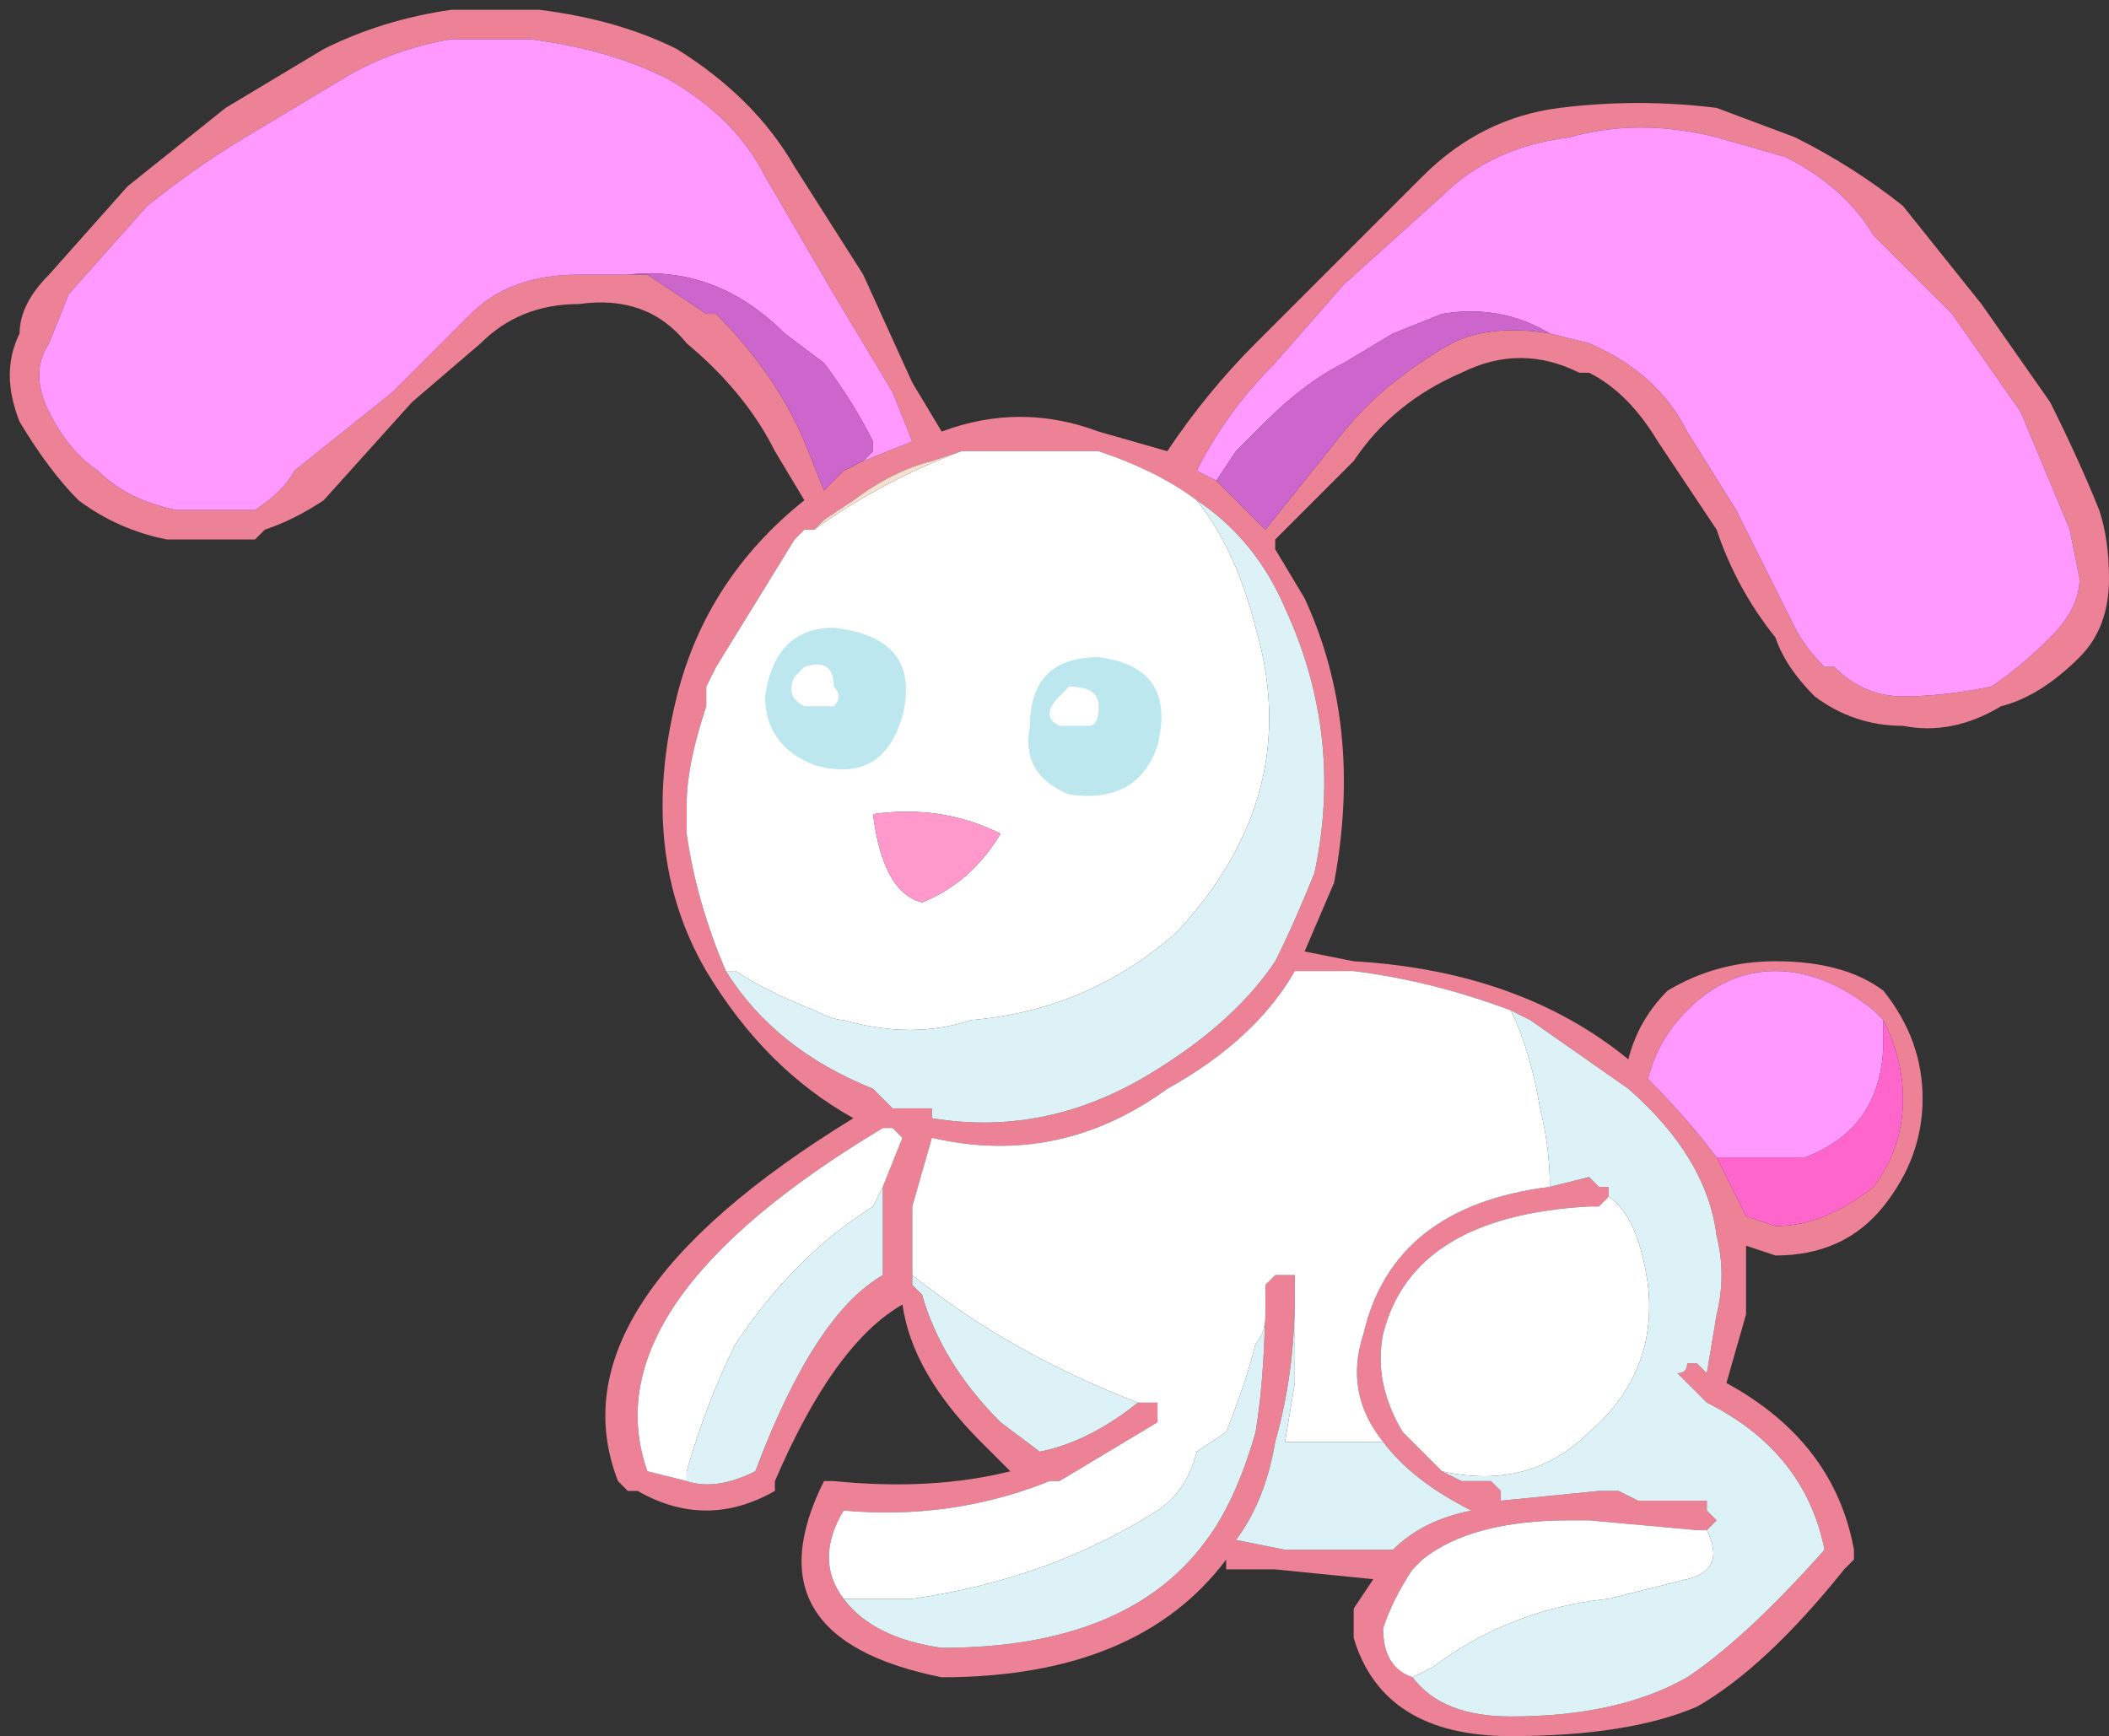 <?xml version="1.0" encoding="UTF-8" standalone="no"?>
<svg xmlns:xlink="http://www.w3.org/1999/xlink" height="8.85px" width="10.75px" xmlns="http://www.w3.org/2000/svg">
  <rect width="100%" height="100%" fill="#333333" stroke="none"/>
  <g transform="matrix(1.0, 0.0, 0.0, 1.0, 6.85, 4.95)">
    <path d="M-0.05 -3.6 L0.4 -4.05 Q0.7 -4.35 1.1 -4.4 1.5 -4.45 1.9 -4.4 L2.3 -4.25 Q2.6 -4.1 2.85 -3.9 L3.25 -3.4 3.6 -2.9 Q3.75 -2.6 3.85 -2.35 3.9 -2.2 3.9 -2.0 3.9 -1.75 3.75 -1.6 3.55 -1.4 3.35 -1.35 3.1 -1.2 2.85 -1.25 2.6 -1.25 2.4 -1.4 2.25 -1.55 2.2 -1.7 2.0 -1.95 1.9 -2.25 L1.6 -2.7 Q1.45 -2.95 1.25 -3.05 L1.2 -3.05 Q0.9 -3.2 0.6 -3.05 0.25 -2.9 0.05 -2.6 L-0.35 -2.2 -0.35 -2.15 -0.2 -1.9 Q0.1 -1.25 -0.05 -0.45 L-0.2 -0.1 0.05 -0.05 Q0.9 0.0 1.45 0.45 1.5 0.25 1.65 0.1 1.9 -0.05 2.2 -0.05 2.55 -0.05 2.75 0.1 2.95 0.35 2.95 0.65 2.95 0.95 2.75 1.2 2.55 1.45 2.2 1.45 L2.05 1.4 2.05 1.75 1.95 2.1 Q2.5 2.4 2.6 2.95 L2.6 3.0 2.55 3.05 Q2.15 3.55 1.8 3.75 1.45 3.9 0.85 3.9 0.2 3.9 0.05 3.4 L0.05 3.25 0.15 3.1 -0.35 3.05 -0.6 3.05 -0.6 3.0 Q-1.05 3.6 -2.05 3.6 -2.55 3.5 -2.7 3.25 -2.85 3.0 -2.65 2.6 L-2.6 2.6 Q-2.1 2.65 -1.7 2.55 L-1.85 2.4 Q-2.2 2.05 -2.25 1.7 -2.6 1.9 -2.9 2.6 L-2.9 2.65 Q-3.25 2.85 -3.6 2.65 L-3.65 2.65 -3.7 2.6 Q-4.05 1.7 -2.5 0.75 -2.95 0.5 -3.25 0.0 -3.6 -0.6 -3.4 -1.4 -3.25 -2.0 -2.75 -2.4 L-2.9 -2.65 Q-3.05 -2.95 -3.35 -3.2 -3.55 -3.45 -3.9 -3.4 -4.2 -3.4 -4.4 -3.2 L-4.75 -2.9 -5.2 -2.4 Q-5.35 -2.3 -5.5 -2.25 L-5.55 -2.2 -6.0 -2.2 Q-6.25 -2.25 -6.45 -2.4 -6.6 -2.55 -6.75 -2.8 -6.85 -3.05 -6.75 -3.25 -6.75 -3.4 -6.6 -3.55 L-6.2 -4.0 -5.7 -4.4 Q-5.45 -4.55 -5.2 -4.7 -4.9 -4.85 -4.55 -4.9 L-4.1 -4.9 Q-3.7 -4.85 -3.4 -4.7 -3.0 -4.45 -2.8 -4.1 L-2.45 -3.55 -2.2 -3.0 -2.05 -2.75 Q-1.65 -2.9 -1.25 -2.75 L-0.9 -2.65 Q-0.7 -2.95 -0.45 -3.2 L-0.05 -3.6 M1.05 -3.25 L1.25 -3.2 Q1.6 -3.05 1.75 -2.75 L2.0 -2.35 2.3 -1.75 Q2.35 -1.65 2.45 -1.55 L2.5 -1.55 Q2.65 -1.4 2.85 -1.4 3.05 -1.4 3.3 -1.45 3.45 -1.55 3.6 -1.7 3.75 -1.85 3.75 -2.0 L3.7 -2.25 3.45 -2.85 3.1 -3.35 2.7 -3.75 Q2.55 -4.0 2.25 -4.15 L1.9 -4.25 Q1.5 -4.35 1.15 -4.25 0.75 -4.2 0.5 -3.95 L0.0 -3.5 -0.35 -3.1 Q-0.6 -2.85 -0.75 -2.55 L-0.65 -2.5 -0.4 -2.25 0.0 -2.75 Q0.2 -3.0 0.55 -3.2 0.75 -3.3 1.05 -3.25 M-2.45 -2.6 L-2.2 -2.7 -2.3 -2.95 -2.6 -3.45 -2.95 -4.05 Q-3.1 -4.35 -3.45 -4.55 -3.75 -4.7 -4.15 -4.75 L-4.55 -4.75 Q-4.85 -4.7 -5.1 -4.55 L-5.6 -4.25 Q-5.85 -4.1 -6.1 -3.9 L-6.5 -3.45 -6.6 -3.2 Q-6.7 -3.05 -6.6 -2.85 -6.5 -2.65 -6.35 -2.55 -6.2 -2.4 -5.95 -2.35 L-5.55 -2.35 Q-5.4 -2.45 -5.35 -2.55 L-4.85 -2.95 -4.45 -3.35 Q-4.25 -3.55 -3.9 -3.55 L-3.55 -3.55 Q-3.4 -3.45 -3.25 -3.35 L-3.2 -3.35 Q-2.9 -3.05 -2.75 -2.7 L-2.65 -2.45 -2.55 -2.55 -2.45 -2.6 M-2.7 -2.25 L-2.75 -2.25 -2.8 -2.2 -3.2 -1.55 -3.25 -1.45 -3.25 -1.35 Q-3.35 -1.05 -3.35 -0.85 L-3.35 -0.7 Q-3.3 -0.35 -3.15 0.0 -2.9 0.4 -2.4 0.6 L-2.35 0.65 -2.3 0.7 -2.1 0.7 -2.1 0.75 Q-1.5 0.85 -0.95 0.5 -0.55 0.25 -0.35 -0.05 -0.25 -0.25 -0.15 -0.5 0.0 -1.2 -0.3 -1.85 -0.45 -2.2 -0.75 -2.4 -0.95 -2.55 -1.25 -2.65 L-1.95 -2.65 -2.1 -2.6 Q-2.3 -2.55 -2.5 -2.4 L-2.65 -2.3 -2.7 -2.25 M-0.4 1.6 L-0.35 1.55 -0.25 1.55 -0.25 1.6 -0.25 1.65 Q-0.25 2.05 -0.35 2.4 -0.4 2.7 -0.55 2.9 L-0.3 2.95 0.25 2.95 Q0.4 2.8 0.65 2.75 0.35 2.6 0.2 2.4 0.0 2.15 0.1 1.85 0.25 1.2 1.05 1.1 L1.25 1.05 1.3 1.1 1.35 1.1 1.35 1.15 1.3 1.2 1.25 1.2 Q0.35 1.25 0.2 1.85 0.15 2.1 0.3 2.35 L0.35 2.4 0.5 2.55 0.6 2.6 0.75 2.6 0.8 2.65 0.8 2.7 1.3 2.65 1.4 2.65 1.5 2.7 1.85 2.7 1.85 2.75 1.9 2.8 1.85 2.85 1.8 2.85 1.25 2.8 1.15 2.8 Q0.65 2.8 0.4 3.0 L0.35 3.05 Q0.25 3.2 0.2 3.35 L0.15 3.35 0.2 3.35 Q0.2 3.55 0.35 3.6 0.5 3.8 0.85 3.8 1.4 3.8 1.75 3.6 2.05 3.4 2.45 2.95 2.35 2.45 1.85 2.2 L1.75 2.1 1.7 2.05 Q1.75 2.05 1.75 2.0 L1.8 2.0 1.85 2.05 1.9 1.75 Q1.95 1.55 1.9 1.35 1.85 0.95 1.45 0.6 L0.95 0.25 0.85 0.2 Q0.45 0.05 0.05 0.0 L-0.25 0.0 Q-0.45 0.35 -0.9 0.6 -1.45 1.0 -2.1 0.85 L-2.2 1.2 -2.2 1.55 -2.2 1.6 -2.15 1.65 Q-2.05 2.0 -1.75 2.3 L-1.55 2.45 Q-1.3 2.4 -1.05 2.2 L-0.95 2.2 -0.95 2.3 Q-1.2 2.45 -1.45 2.6 L-1.5 2.6 Q-2.0 2.8 -2.55 2.75 -2.7 3.0 -2.55 3.2 -2.4 3.4 -2.05 3.45 -1.1 3.45 -0.7 2.9 -0.55 2.7 -0.45 2.35 -0.4 2.05 -0.4 1.6 M-2.35 1.1 L-2.25 0.85 -2.3 0.8 -2.35 0.8 Q-3.85 1.7 -3.55 2.55 L-3.35 2.6 Q-3.2 2.65 -3.0 2.55 -2.7 1.75 -2.35 1.55 L-2.35 1.1 M2.75 0.25 L2.7 0.2 Q2.45 0.0 2.2 0.0 1.95 0.0 1.75 0.2 1.6 0.35 1.55 0.55 1.75 0.75 1.9 0.95 L2.05 1.25 2.2 1.3 Q2.45 1.3 2.7 1.1 2.85 0.9 2.85 0.65 2.85 0.45 2.75 0.25" fill="#ed8196" fill-rule="evenodd" stroke="none"/>
    <path d="M-0.65 -2.5 L-0.75 -2.55 Q-0.6 -2.85 -0.35 -3.1 L0.0 -3.5 0.5 -3.95 Q0.75 -4.2 1.15 -4.25 1.5 -4.35 1.9 -4.25 L2.25 -4.15 Q2.55 -4.0 2.7 -3.75 L3.1 -3.35 3.45 -2.85 3.7 -2.25 3.75 -2.0 Q3.75 -1.85 3.6 -1.7 3.45 -1.55 3.3 -1.45 3.05 -1.4 2.85 -1.4 2.65 -1.4 2.5 -1.55 L2.45 -1.55 Q2.35 -1.65 2.3 -1.75 L2.0 -2.35 1.75 -2.75 Q1.6 -3.05 1.25 -3.2 L1.05 -3.25 Q0.8 -3.4 0.5 -3.35 L0.25 -3.25 0.0 -3.1 Q-0.2 -3.0 -0.4 -2.8 L-0.55 -2.65 -0.65 -2.5 M-4.45 -3.35 L-4.85 -2.95 -5.35 -2.55 Q-5.4 -2.45 -5.55 -2.35 L-5.95 -2.35 Q-6.2 -2.4 -6.35 -2.55 -6.5 -2.65 -6.6 -2.85 -6.7 -3.05 -6.6 -3.2 L-6.5 -3.45 -6.1 -3.9 Q-5.85 -4.1 -5.6 -4.25 L-5.1 -4.55 Q-4.85 -4.7 -4.55 -4.75 L-4.15 -4.75 Q-3.75 -4.7 -3.45 -4.55 -3.1 -4.35 -2.95 -4.05 L-2.6 -3.45 -2.3 -2.95 -2.2 -2.7 -2.45 -2.6 -2.4 -2.65 -2.4 -2.7 Q-2.5 -2.9 -2.65 -3.1 L-2.85 -3.25 Q-3.2 -3.6 -3.65 -3.55 L-3.55 -3.55 -3.9 -3.55 Q-4.25 -3.55 -4.45 -3.35 M1.9 0.95 Q1.75 0.75 1.55 0.55 1.6 0.35 1.75 0.2 1.95 0.0 2.2 0.0 2.45 0.0 2.7 0.2 L2.75 0.25 2.75 0.35 Q2.75 0.8 2.35 0.95 L1.9 0.95" fill="#ff99ff" fill-rule="evenodd" stroke="none"/>
    <path d="M1.05 -3.25 Q0.75 -3.3 0.55 -3.2 0.2 -3.0 0.0 -2.75 L-0.4 -2.25 -0.65 -2.5 -0.55 -2.65 -0.4 -2.8 Q-0.2 -3.0 0.0 -3.1 L0.25 -3.25 0.5 -3.35 Q0.8 -3.4 1.05 -3.25 M-2.45 -2.6 L-2.55 -2.55 -2.65 -2.45 -2.75 -2.7 Q-2.9 -3.05 -3.2 -3.35 L-3.25 -3.35 Q-3.4 -3.45 -3.55 -3.55 L-3.65 -3.55 Q-3.2 -3.6 -2.85 -3.25 L-2.65 -3.1 Q-2.5 -2.9 -2.4 -2.7 L-2.4 -2.65 -2.45 -2.6" fill="#cc66cc" fill-rule="evenodd" stroke="none"/>
    <path d="M-3.35 -0.85 Q-3.35 -1.05 -3.25 -1.35 L-3.25 -1.45 -3.2 -1.55 -2.8 -2.2 -2.75 -2.25 -2.7 -2.25 Q-2.35 -2.5 -1.95 -2.65 L-1.25 -2.65 Q-0.95 -2.55 -0.75 -2.4 -0.55 -2.15 -0.45 -1.75 -0.2 -0.9 -0.85 -0.2 -1.3 0.2 -1.9 0.25 -2.2 0.35 -2.55 0.25 -2.6 0.25 -2.7 0.2 -2.95 0.1 -3.1 0.0 L-3.15 0.0 Q-3.3 -0.35 -3.35 -0.7 L-3.35 -0.85 M-2.4 -0.8 Q-2.35 -0.4 -2.15 -0.35 -1.9 -0.45 -1.75 -0.7 -2.05 -0.85 -2.4 -0.8 M-0.25 1.6 L-0.25 1.55 -0.35 1.55 -0.4 1.6 -0.4 1.75 Q-0.4 1.85 -0.45 1.9 -0.5 2.1 -0.6 2.35 L-0.75 2.45 Q-0.8 2.65 -0.95 2.75 -1.5 3.1 -2.2 3.2 L-2.55 3.2 Q-2.7 3.0 -2.55 2.75 -2.0 2.8 -1.5 2.6 L-1.45 2.6 Q-1.2 2.45 -0.95 2.3 L-0.95 2.2 -1.05 2.2 Q-1.7 1.95 -2.2 1.55 L-2.2 1.2 -2.1 0.85 Q-1.45 1.0 -0.9 0.6 -0.45 0.35 -0.25 0.0 L0.05 0.0 Q0.45 0.05 0.85 0.2 0.95 0.4 1.0 0.7 1.05 0.9 1.05 1.1 0.25 1.2 0.1 1.85 0.0 2.15 0.2 2.4 L-0.3 2.4 -0.25 2.1 -0.25 1.6 M-3.35 2.6 L-3.55 2.55 Q-3.85 1.7 -2.35 0.8 L-2.3 0.8 -2.25 0.85 -2.35 1.1 -2.4 1.2 Q-2.8 1.45 -3.1 1.9 -3.25 2.2 -3.35 2.55 L-3.35 2.6 M0.5 2.55 L0.35 2.4 0.3 2.35 Q0.15 2.1 0.2 1.85 0.35 1.25 1.25 1.2 L1.3 1.2 1.35 1.15 Q1.5 1.25 1.55 1.6 1.6 2.05 1.25 2.35 0.95 2.65 0.5 2.55 M1.85 2.85 Q1.95 3.05 1.75 3.1 L1.35 3.2 Q0.85 3.25 0.45 3.55 L0.35 3.6 Q0.2 3.55 0.2 3.35 L0.15 3.35 0.2 3.35 Q0.25 3.2 0.35 3.05 L0.4 3.0 Q0.65 2.8 1.15 2.8 L1.25 2.8 1.8 2.85 1.85 2.85" fill="#ffffff" fill-rule="evenodd" stroke="none"/>
    <path d="M-3.15 0.0 L-3.1 0.0 Q-2.95 0.1 -2.7 0.2 -2.6 0.25 -2.55 0.25 -2.2 0.35 -1.9 0.25 -1.3 0.2 -0.85 -0.2 -0.2 -0.9 -0.45 -1.75 -0.55 -2.15 -0.75 -2.4 -0.45 -2.2 -0.3 -1.85 0.0 -1.2 -0.15 -0.5 -0.25 -0.25 -0.35 -0.05 -0.55 0.25 -0.95 0.5 -1.5 0.85 -2.1 0.75 L-2.1 0.7 -2.3 0.7 -2.35 0.65 -2.4 0.6 Q-2.9 0.4 -3.15 0.0 M-0.25 1.6 L-0.25 2.1 -0.3 2.4 0.2 2.4 Q0.35 2.6 0.65 2.75 0.4 2.8 0.25 2.95 L-0.3 2.95 -0.55 2.9 Q-0.4 2.7 -0.35 2.4 -0.25 2.05 -0.25 1.65 L-0.25 1.6 M1.05 1.1 Q1.05 0.9 1.0 0.7 0.95 0.4 0.85 0.2 L0.95 0.25 1.45 0.6 Q1.85 0.95 1.9 1.35 1.95 1.55 1.9 1.75 L1.85 2.05 1.8 2.0 1.75 2.0 Q1.75 2.05 1.7 2.05 L1.75 2.1 1.85 2.2 Q2.35 2.45 2.45 2.95 2.05 3.4 1.75 3.6 1.4 3.8 0.85 3.8 0.5 3.8 0.35 3.6 L0.45 3.55 Q0.85 3.25 1.35 3.2 L1.75 3.1 Q1.95 3.05 1.85 2.85 L1.9 2.8 1.85 2.75 1.85 2.7 1.5 2.7 1.4 2.65 1.3 2.65 0.8 2.7 0.8 2.65 0.75 2.6 0.6 2.6 0.5 2.55 Q0.95 2.65 1.25 2.35 1.6 2.05 1.55 1.6 1.5 1.25 1.35 1.15 L1.35 1.1 1.3 1.1 1.25 1.05 1.05 1.1 M-2.2 1.55 Q-1.7 1.95 -1.05 2.2 -1.3 2.4 -1.55 2.45 L-1.75 2.3 Q-2.05 2.0 -2.15 1.65 L-2.2 1.6 -2.2 1.55 M-2.55 3.2 L-2.2 3.2 Q-1.5 3.1 -0.95 2.75 -0.8 2.65 -0.75 2.45 L-0.6 2.35 Q-0.5 2.1 -0.45 1.9 -0.4 1.85 -0.4 1.75 L-0.4 1.6 Q-0.4 2.05 -0.45 2.35 -0.55 2.7 -0.7 2.9 -1.1 3.45 -2.05 3.45 -2.4 3.4 -2.55 3.2 M-3.35 2.6 L-3.35 2.55 Q-3.25 2.2 -3.1 1.9 -2.8 1.45 -2.4 1.2 L-2.35 1.1 -2.35 1.55 Q-2.7 1.75 -3.0 2.55 -3.2 2.65 -3.35 2.6" fill="#ddf2f7" fill-rule="evenodd" stroke="none"/>
    <path d="M-3.35 -0.85 L-3.35 -0.7 -3.35 -0.85 M-1.95 -2.65 Q-2.35 -2.5 -2.7 -2.25 L-2.65 -2.3 -2.5 -2.4 Q-2.3 -2.55 -2.1 -2.6 L-1.95 -2.65" fill="#f7dfce" fill-rule="evenodd" stroke="none"/>
    <path d="M-2.4 -0.8 Q-2.05 -0.85 -1.75 -0.7 -1.9 -0.45 -2.15 -0.35 -2.35 -0.4 -2.4 -0.8" fill="#ff99cc" fill-rule="evenodd" stroke="none"/>
    <path d="M2.75 0.25 Q2.85 0.45 2.85 0.65 2.85 0.9 2.7 1.1 2.45 1.3 2.2 1.3 L2.05 1.25 1.9 0.95 2.35 0.95 Q2.75 0.8 2.75 0.35 L2.75 0.25" fill="#ff66cc" fill-rule="evenodd" stroke="none"/>
    <path d="M-1.6 -1.4 Q-1.55 -1.55 -1.45 -1.65 L-1.2 -1.65 Q-1.05 -1.6 -0.95 -1.45 -0.85 -1.25 -0.9 -1.1 -0.9 -0.95 -1.0 -0.85 L-1.25 -0.85 Q-1.45 -0.9 -1.5 -1.1 -1.6 -1.25 -1.6 -1.4 M-2.7 -1.05 Q-2.9 -1.1 -2.95 -1.2 -3.0 -1.35 -2.95 -1.5 -2.9 -1.65 -2.7 -1.75 -2.55 -1.85 -2.4 -1.85 -2.25 -1.8 -2.2 -1.7 -2.1 -1.55 -2.2 -1.4 -2.25 -1.25 -2.4 -1.15 -2.55 -1.05 -2.7 -1.05" fill="#ffffff" fill-rule="evenodd" stroke="none"/>
    <path d="M-2.8 -1.5 L-2.75 -1.55 Q-2.6 -1.6 -2.6 -1.45 -2.55 -1.4 -2.6 -1.35 L-2.75 -1.35 Q-2.85 -1.4 -2.8 -1.5 M-1.45 -1.25 Q-1.55 -1.3 -1.45 -1.4 L-1.4 -1.45 Q-1.25 -1.45 -1.25 -1.35 -1.25 -1.25 -1.3 -1.25 L-1.45 -1.25" fill="#ffffff" fill-rule="evenodd" stroke="none"/>
    <path d="M-2.8 -1.5 Q-2.85 -1.4 -2.75 -1.35 L-2.6 -1.35 Q-2.55 -1.4 -2.6 -1.45 -2.6 -1.6 -2.75 -1.55 L-2.8 -1.5 M-2.25 -1.3 Q-2.35 -0.95 -2.7 -1.05 -2.95 -1.15 -2.95 -1.4 -2.9 -1.75 -2.6 -1.75 -2.15 -1.7 -2.25 -1.3 M-1.4 -0.9 Q-1.65 -1.0 -1.6 -1.25 -1.6 -1.6 -1.25 -1.6 -0.85 -1.55 -0.95 -1.15 -1.05 -0.85 -1.4 -0.9 M-1.45 -1.25 L-1.3 -1.25 Q-1.25 -1.25 -1.25 -1.35 -1.25 -1.45 -1.4 -1.45 L-1.45 -1.4 Q-1.55 -1.3 -1.45 -1.25" fill="#bde7ef" fill-rule="evenodd" stroke="none"/>
  </g>
</svg>
